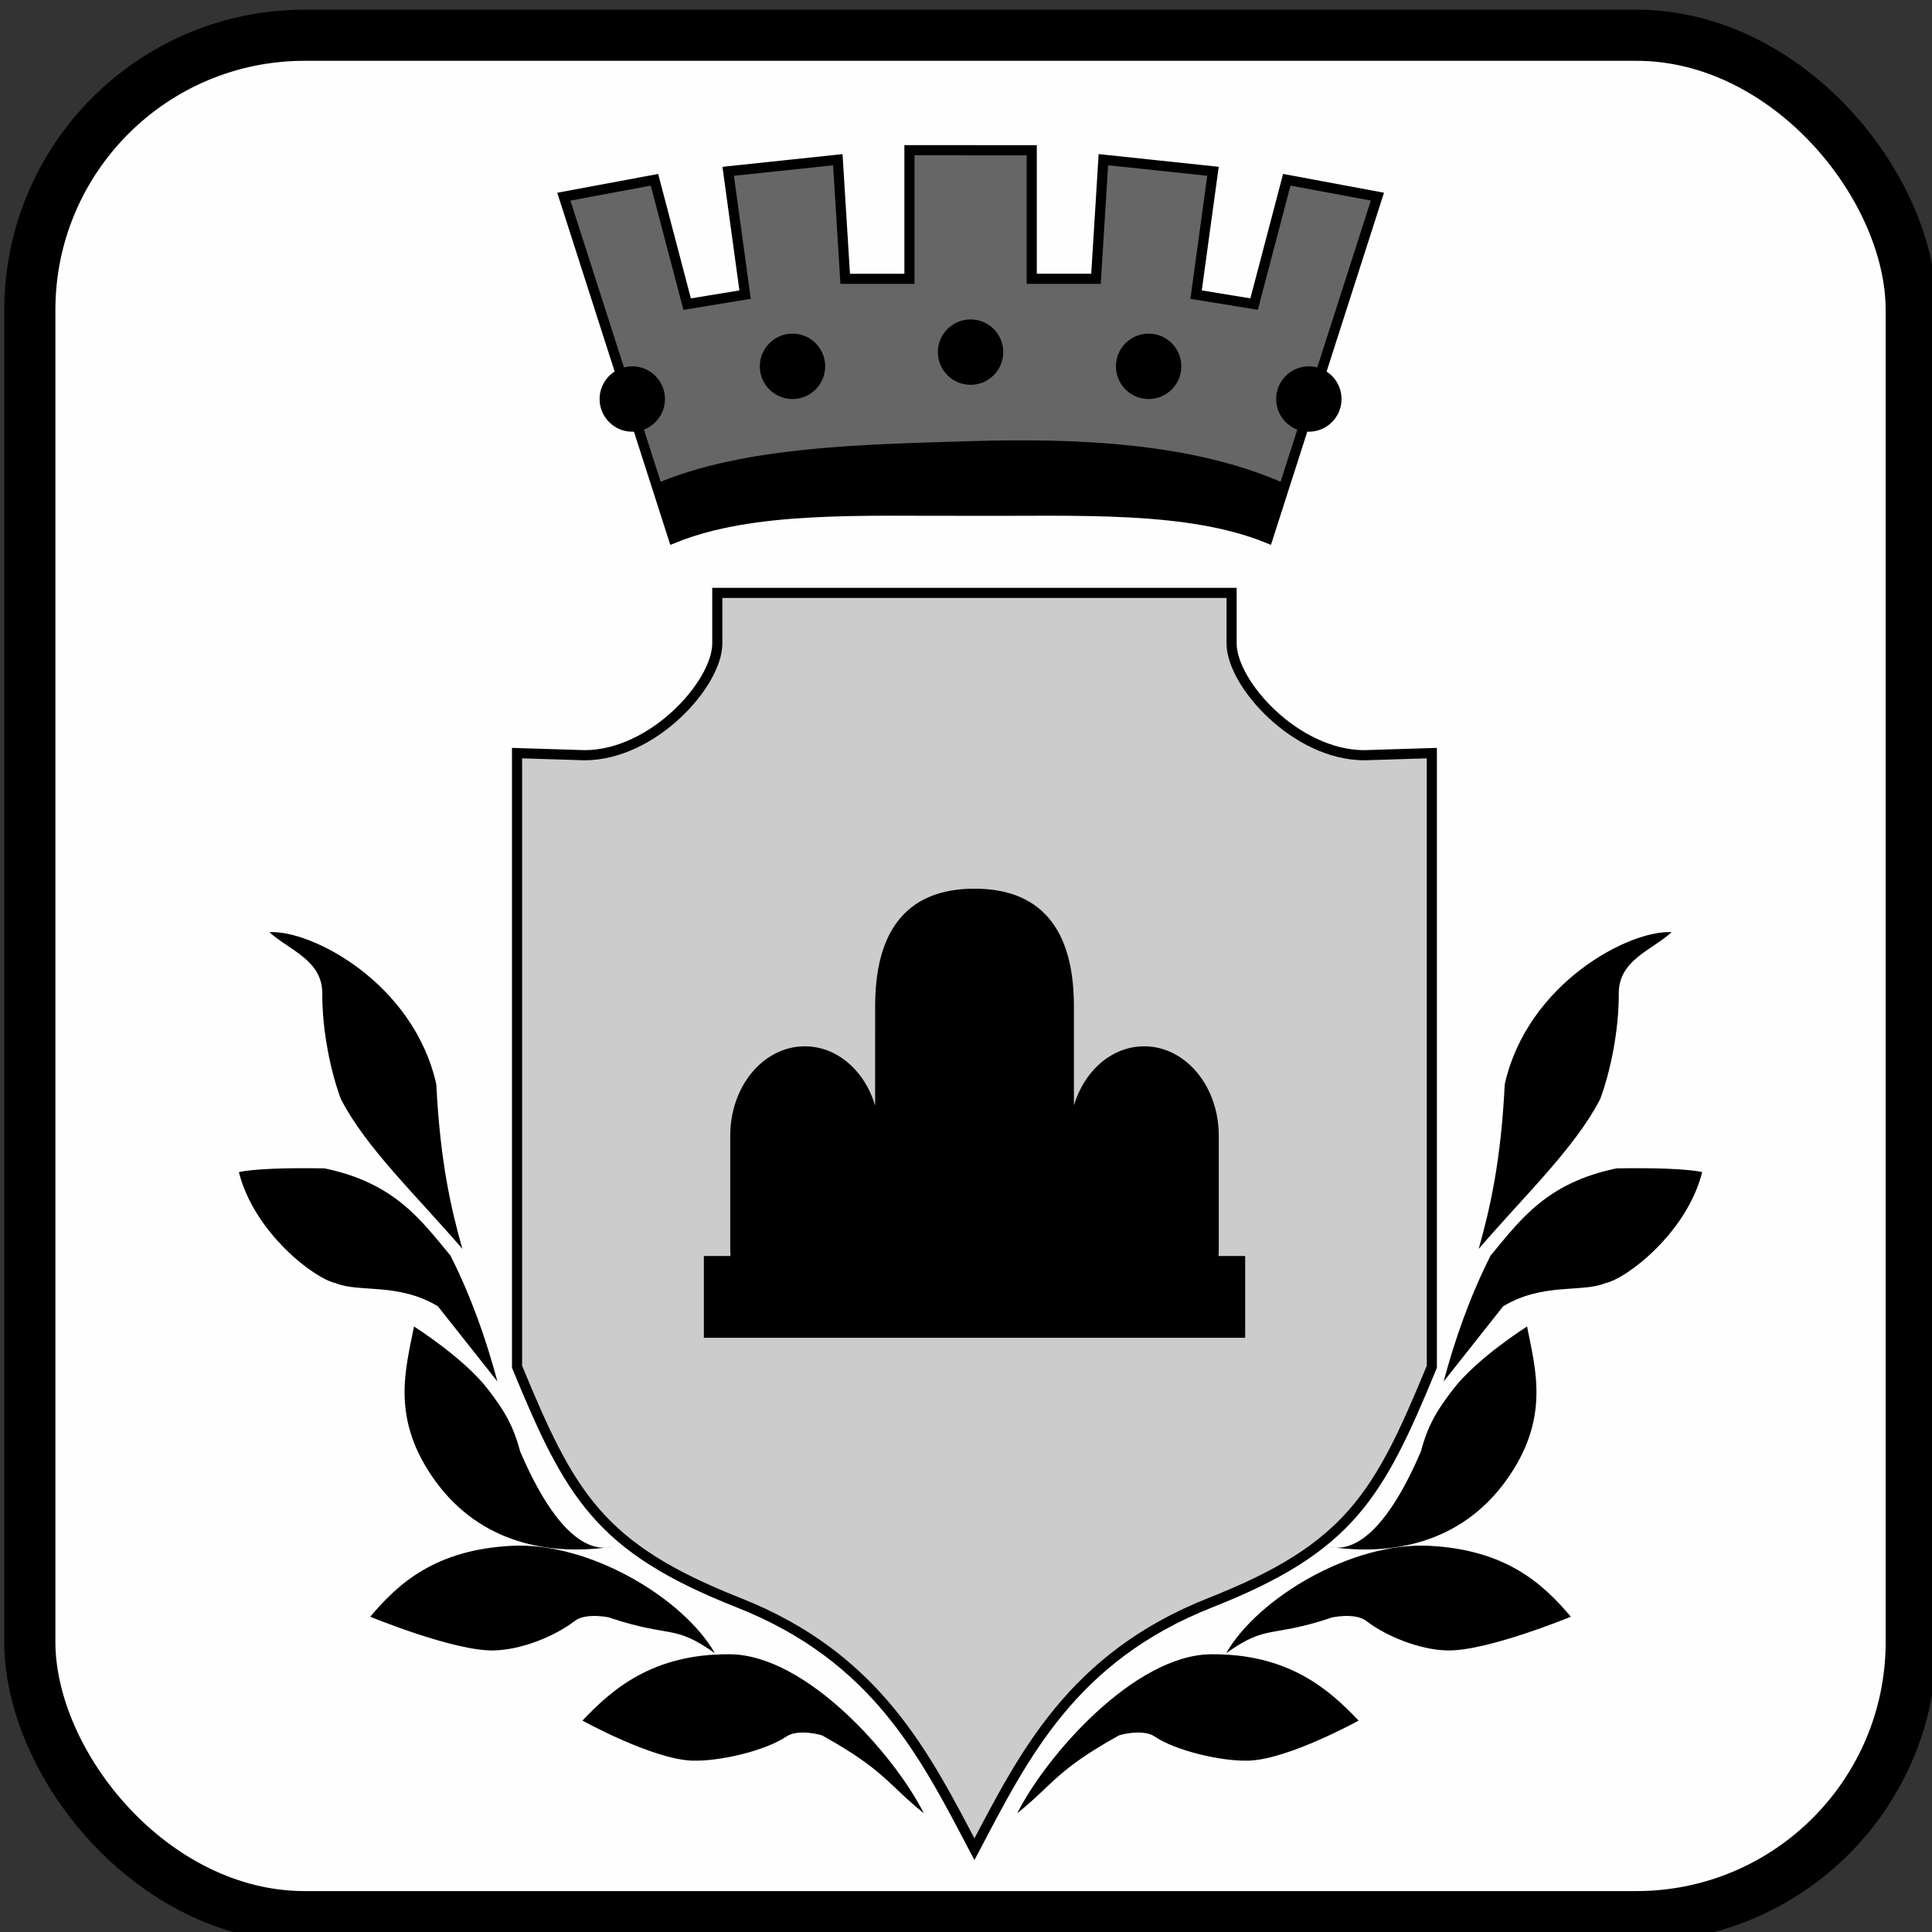 <?xml version="1.0" encoding="UTF-8" standalone="no"?>
<!-- Created with Inkscape (http://www.inkscape.org/) -->

<svg
   width="47.625mm"
   height="47.625mm"
   viewBox="0 0 47.625 47.625"
   version="1.1"
   id="svg19861"
   inkscape:version="1.2.1 (9c6d41e410, 2022-07-14)"
   sodipodi:docname="Simbolo municipio - 1979.svg"
   xmlns:inkscape="http://www.inkscape.org/namespaces/inkscape"
   xmlns:sodipodi="http://sodipodi.sourceforge.net/DTD/sodipodi-0.dtd"
   xmlns="http://www.w3.org/2000/svg"
   xmlns:svg="http://www.w3.org/2000/svg">
  <rect x="0" y="0" width="47.625" height="47.625" fill="#333333" stroke="none"/>
  <sodipodi:namedview
     id="namedview19863"
     pagecolor="#ffffff"
     bordercolor="#000000"
     borderopacity="0.25"
     inkscape:showpageshadow="2"
     inkscape:pageopacity="0.0"
     inkscape:pagecheckerboard="0"
     inkscape:deskcolor="#d1d1d1"
     inkscape:document-units="mm"
     showgrid="false"
     inkscape:zoom="0.71624579"
     inkscape:cx="219.1985"
     inkscape:cy="-99.826067"
     inkscape:window-width="1920"
     inkscape:window-height="991"
     inkscape:window-x="-9"
     inkscape:window-y="-9"
     inkscape:window-maximized="1"
     inkscape:current-layer="layer1" />
  <defs
     id="defs19858" />
  <g
     inkscape:label="Livello 1"
     inkscape:groupmode="layer"
     id="layer1"
     transform="translate(-46.898,-74.294)">
    <g
       id="g19130"
       transform="matrix(1.571,0,0,1.571,-386.558,-911.645)">
      <rect
         style="opacity:0.993;fill:#ffffff;fill-opacity:1;stroke:#000000;stroke-width:0.802;stroke-linejoin:miter;stroke-dasharray:none;stroke-opacity:1;paint-order:markers fill stroke"
         id="rect4922-4-7-2-7-5-9-64"
         width="29.521"
         height="29.521"
         x="276.379"
         y="628.14"
         rx="4.312"
         ry="4.312" />
      <g
         id="g19082"
         transform="translate(-0.238)">
        <g
           id="g18504">
          <path
             style="fill:#000000;stroke-width:0.159;paint-order:fill markers stroke"
             d="m 290.645,656.04 c -0.452,-0.902 -1.837,-2.487 -3.044,-2.496 -1.207,-0.009 -1.844,0.545 -2.313,1.041 0,0 1.099,0.607 1.72,0.628 0.439,0.015 1.159,-0.159 1.481,-0.379 0.185,-0.126 0.572,-0.022 0.572,-0.01 0.975,0.544 1.014,0.757 1.585,1.216 z"
             id="path18449"
             sodipodi:nodetypes="czcsscc" />
          <path
             style="fill:#000000;stroke-width:0.159;paint-order:fill markers stroke"
             d="m 287.367,653.528 c -0.503,-0.874 -1.977,-1.746 -3.182,-1.686 -1.205,0.06 -1.787,0.591 -2.227,1.113 0,0 1.319,0.544 1.94,0.529 0.439,-0.01 0.961,-0.225 1.27,-0.463 0.177,-0.137 0.57,-0.055 0.57,-0.043 0.947,0.312 0.981,0.09 1.629,0.55 z"
             id="path18449-8"
             sodipodi:nodetypes="czcsscc" />
          <path
             style="fill:#000000;stroke-width:0.159;paint-order:fill markers stroke"
             d="m 285.778,651.852 c -0.996,0.158 -2.086,-0.047 -2.796,-1.023 -0.71,-0.976 -0.467,-1.758 -0.337,-2.428 0,0 0.783,0.493 1.161,0.986 0.267,0.348 0.394,0.567 0.507,0.98 0.773,1.802 1.397,1.48 1.464,1.485 z"
             id="path18449-8-5"
             sodipodi:nodetypes="czcscc" />
          <path
             style="fill:#000000;stroke-width:0.159;paint-order:fill markers stroke"
             d="m 279.896,645.979 c 0.212,-0.051 0.76,-0.07 1.345,-0.059 1.098,0.226 1.512,0.81 1.976,1.368 0.332,0.659 0.56,1.317 0.737,1.976 l -0.935,-1.181 c -0.627,-0.375 -1.236,-0.209 -1.602,-0.362 -0.322,-0.065 -1.276,-0.779 -1.52,-1.742 z"
             id="path18495"
             sodipodi:nodetypes="ccccccc" />
          <path
             style="fill:#000000;stroke-width:0.159;paint-order:fill markers stroke"
             d="m 283.404,647.183 c -0.727,-0.844 -1.515,-1.59 -1.906,-2.35 -0.152,-0.405 -0.297,-1.059 -0.292,-1.672 -0.009,-0.511 -0.512,-0.661 -0.83,-0.947 0.651,-0.041 2.26,0.79 2.619,2.385 0.06,1.204 0.226,1.934 0.409,2.584 z"
             id="path18497"
             sodipodi:nodetypes="cccccc" />
        </g>
        <g
           id="g18504-9"
           transform="matrix(-1,0,0,1,582.755,-5.0590007e-6)">
          <path
             style="fill:#000000;stroke-width:0.159;paint-order:fill markers stroke"
             d="m 290.645,656.04 c -0.452,-0.902 -1.837,-2.487 -3.044,-2.496 -1.207,-0.009 -1.844,0.545 -2.313,1.041 0,0 1.099,0.607 1.72,0.628 0.439,0.015 1.159,-0.159 1.481,-0.379 0.185,-0.126 0.572,-0.022 0.572,-0.01 0.975,0.544 1.014,0.757 1.585,1.216 z"
             id="path18449-3"
             sodipodi:nodetypes="czcsscc" />
          <path
             style="fill:#000000;stroke-width:0.159;paint-order:fill markers stroke"
             d="m 287.367,653.528 c -0.503,-0.874 -1.977,-1.746 -3.182,-1.686 -1.205,0.06 -1.787,0.591 -2.227,1.113 0,0 1.319,0.544 1.94,0.529 0.439,-0.01 0.961,-0.225 1.27,-0.463 0.177,-0.137 0.57,-0.055 0.57,-0.043 0.947,0.312 0.981,0.09 1.629,0.55 z"
             id="path18449-8-3"
             sodipodi:nodetypes="czcsscc" />
          <path
             style="fill:#000000;stroke-width:0.159;paint-order:fill markers stroke"
             d="m 285.778,651.852 c -0.996,0.158 -2.086,-0.047 -2.796,-1.023 -0.71,-0.976 -0.467,-1.758 -0.337,-2.428 0,0 0.783,0.493 1.161,0.986 0.267,0.348 0.394,0.567 0.507,0.98 0.773,1.802 1.397,1.48 1.464,1.485 z"
             id="path18449-8-5-5"
             sodipodi:nodetypes="czcscc" />
          <path
             style="fill:#000000;stroke-width:0.159;paint-order:fill markers stroke"
             d="m 279.896,645.979 c 0.212,-0.051 0.76,-0.07 1.345,-0.059 1.098,0.226 1.512,0.81 1.976,1.368 0.332,0.659 0.56,1.317 0.737,1.976 l -0.935,-1.181 c -0.627,-0.375 -1.236,-0.209 -1.602,-0.362 -0.322,-0.065 -1.276,-0.779 -1.52,-1.742 z"
             id="path18495-8"
             sodipodi:nodetypes="ccccccc" />
          <path
             style="fill:#000000;stroke-width:0.159;paint-order:fill markers stroke"
             d="m 283.404,647.183 c -0.727,-0.844 -1.515,-1.59 -1.906,-2.35 -0.152,-0.405 -0.297,-1.059 -0.292,-1.672 -0.009,-0.511 -0.512,-0.661 -0.83,-0.947 0.651,-0.041 2.26,0.79 2.619,2.385 0.06,1.204 0.226,1.934 0.409,2.584 z"
             id="path18497-6"
             sodipodi:nodetypes="cccccc" />
        </g>
        <g
           id="g19056"
           transform="translate(0.006)">
          <path
             id="path18506-2"
             style="fill:#666666;fill-opacity:1;stroke:#000000;stroke-width:0.159;stroke-dasharray:none;stroke-opacity:1;paint-order:fill markers stroke"
             d="m 290.413,629.944 v 2.018 h -1.008 l -0.116,-1.869 -1.72,0.182 0.265,1.935 -0.909,0.149 -0.513,-1.951 -1.422,0.265 1.72,5.358 c 1.258,-0.512 2.983,-0.423 4.663,-0.43 v 5.2e-4 c 1.679,0.007 3.405,-0.083 4.663,0.429 l 1.72,-5.358 -1.422,-0.265 -0.513,1.951 -0.91,-0.149 0.265,-1.935 -1.72,-0.182 -0.116,1.869 h -1.008 v -2.017 h -0.959 v -5.2e-4 z" />
          <path
             id="path18506"
             style="fill:#000000;fill-opacity:1;stroke:none;stroke-width:0.159;stroke-opacity:1;paint-order:fill markers stroke"
             d="m 286.435,635.178 0.274,0.853 c 1.258,-0.512 2.983,-0.422 4.663,-0.429 1.679,0.007 3.405,-0.083 4.663,0.429 l 0.274,-0.853 c -1.43,-0.641 -3.256,-0.72 -4.937,-0.669 -1.681,0.051 -3.575,0.083 -4.937,0.669 z"
             sodipodi:nodetypes="ccccczc" />
          <circle
             style="fill:#000000;fill-opacity:1;stroke:none;stroke-width:0.173;stroke-opacity:1;paint-order:fill markers stroke"
             id="path18560"
             cx="288.578"
             cy="633.335"
             r="0.513" />
          <circle
             style="fill:#000000;fill-opacity:1;stroke:none;stroke-width:0.173;stroke-opacity:1;paint-order:fill markers stroke"
             id="path18560-1"
             cx="286.064"
             cy="633.848"
             r="0.513" />
          <ellipse
             style="fill:#000000;fill-opacity:1;stroke:none;stroke-width:0.173;stroke-opacity:1;paint-order:fill markers stroke"
             id="path18560-7"
             cx="-294.166"
             cy="633.335"
             transform="scale(-1,1)"
             rx="0.513"
             ry="0.513" />
          <ellipse
             style="fill:#000000;fill-opacity:1;stroke:none;stroke-width:0.173;stroke-opacity:1;paint-order:fill markers stroke"
             id="path18560-1-6"
             cx="-296.68"
             cy="633.848"
             transform="scale(-1,1)"
             rx="0.513"
             ry="0.513" />
          <circle
             style="fill:#000000;fill-opacity:1;stroke:none;stroke-width:0.173;stroke-opacity:1;paint-order:fill markers stroke"
             id="path18560-4"
             cx="291.372"
             cy="633.112"
             r="0.513" />
        </g>
        <path
           id="path18821"
           style="fill:#cccccc;fill-opacity:1;stroke:#000000;stroke-width:0.159;stroke-dasharray:none;stroke-opacity:1;paint-order:fill markers stroke"
           d="m 287.404,636.89 v 0.794 c 0,0.629 -1.007,1.753 -2.084,1.753 l -1.058,-0.033 v 9.629 c 0.833,2.021 1.292,2.839 3.472,3.7 2.181,0.86 2.934,2.409 3.705,3.87 0.771,-1.461 1.524,-3.009 3.705,-3.87 2.181,-0.86 2.639,-1.678 3.472,-3.7 v -9.629 l -1.058,0.033 c -1.077,0 -2.084,-1.124 -2.084,-1.753 v -0.794 z"
           sodipodi:nodetypes="cscccscscccscc" />
        <path
           id="rect18922"
           style="fill:#000000;fill-opacity:1;stroke:#000000;stroke-width:0.159;stroke-dasharray:none;stroke-opacity:1;paint-order:fill markers stroke"
           d="m 291.439,641.611 c -0.82,0 -1.479,0.402 -1.479,1.77 l -5.2e-4,3.993 h -0.103 c 0.008,-0.065 0.012,-0.132 0.012,-0.2 v -1.766 c 0,-0.734 -0.487,-1.324 -1.091,-1.324 -0.605,0 -1.091,0.591 -1.091,1.324 v 1.766 c 0,0.068 0.004,0.135 0.012,0.2 h -0.426 v 1.124 h 6.83 1.505 v -1.124 h -0.426 c 0.008,-0.065 0.012,-0.132 0.012,-0.2 v -1.766 c 0,-0.734 -0.487,-1.324 -1.091,-1.324 -0.605,0 -1.091,0.591 -1.091,1.324 v 1.766 c 0,0.068 0.004,0.135 0.012,0.2 h -0.103 v -3.993 c 0,-1.369 -0.66,-1.77 -1.48,-1.77 z" />
      </g>
    </g>
  </g>
</svg>
